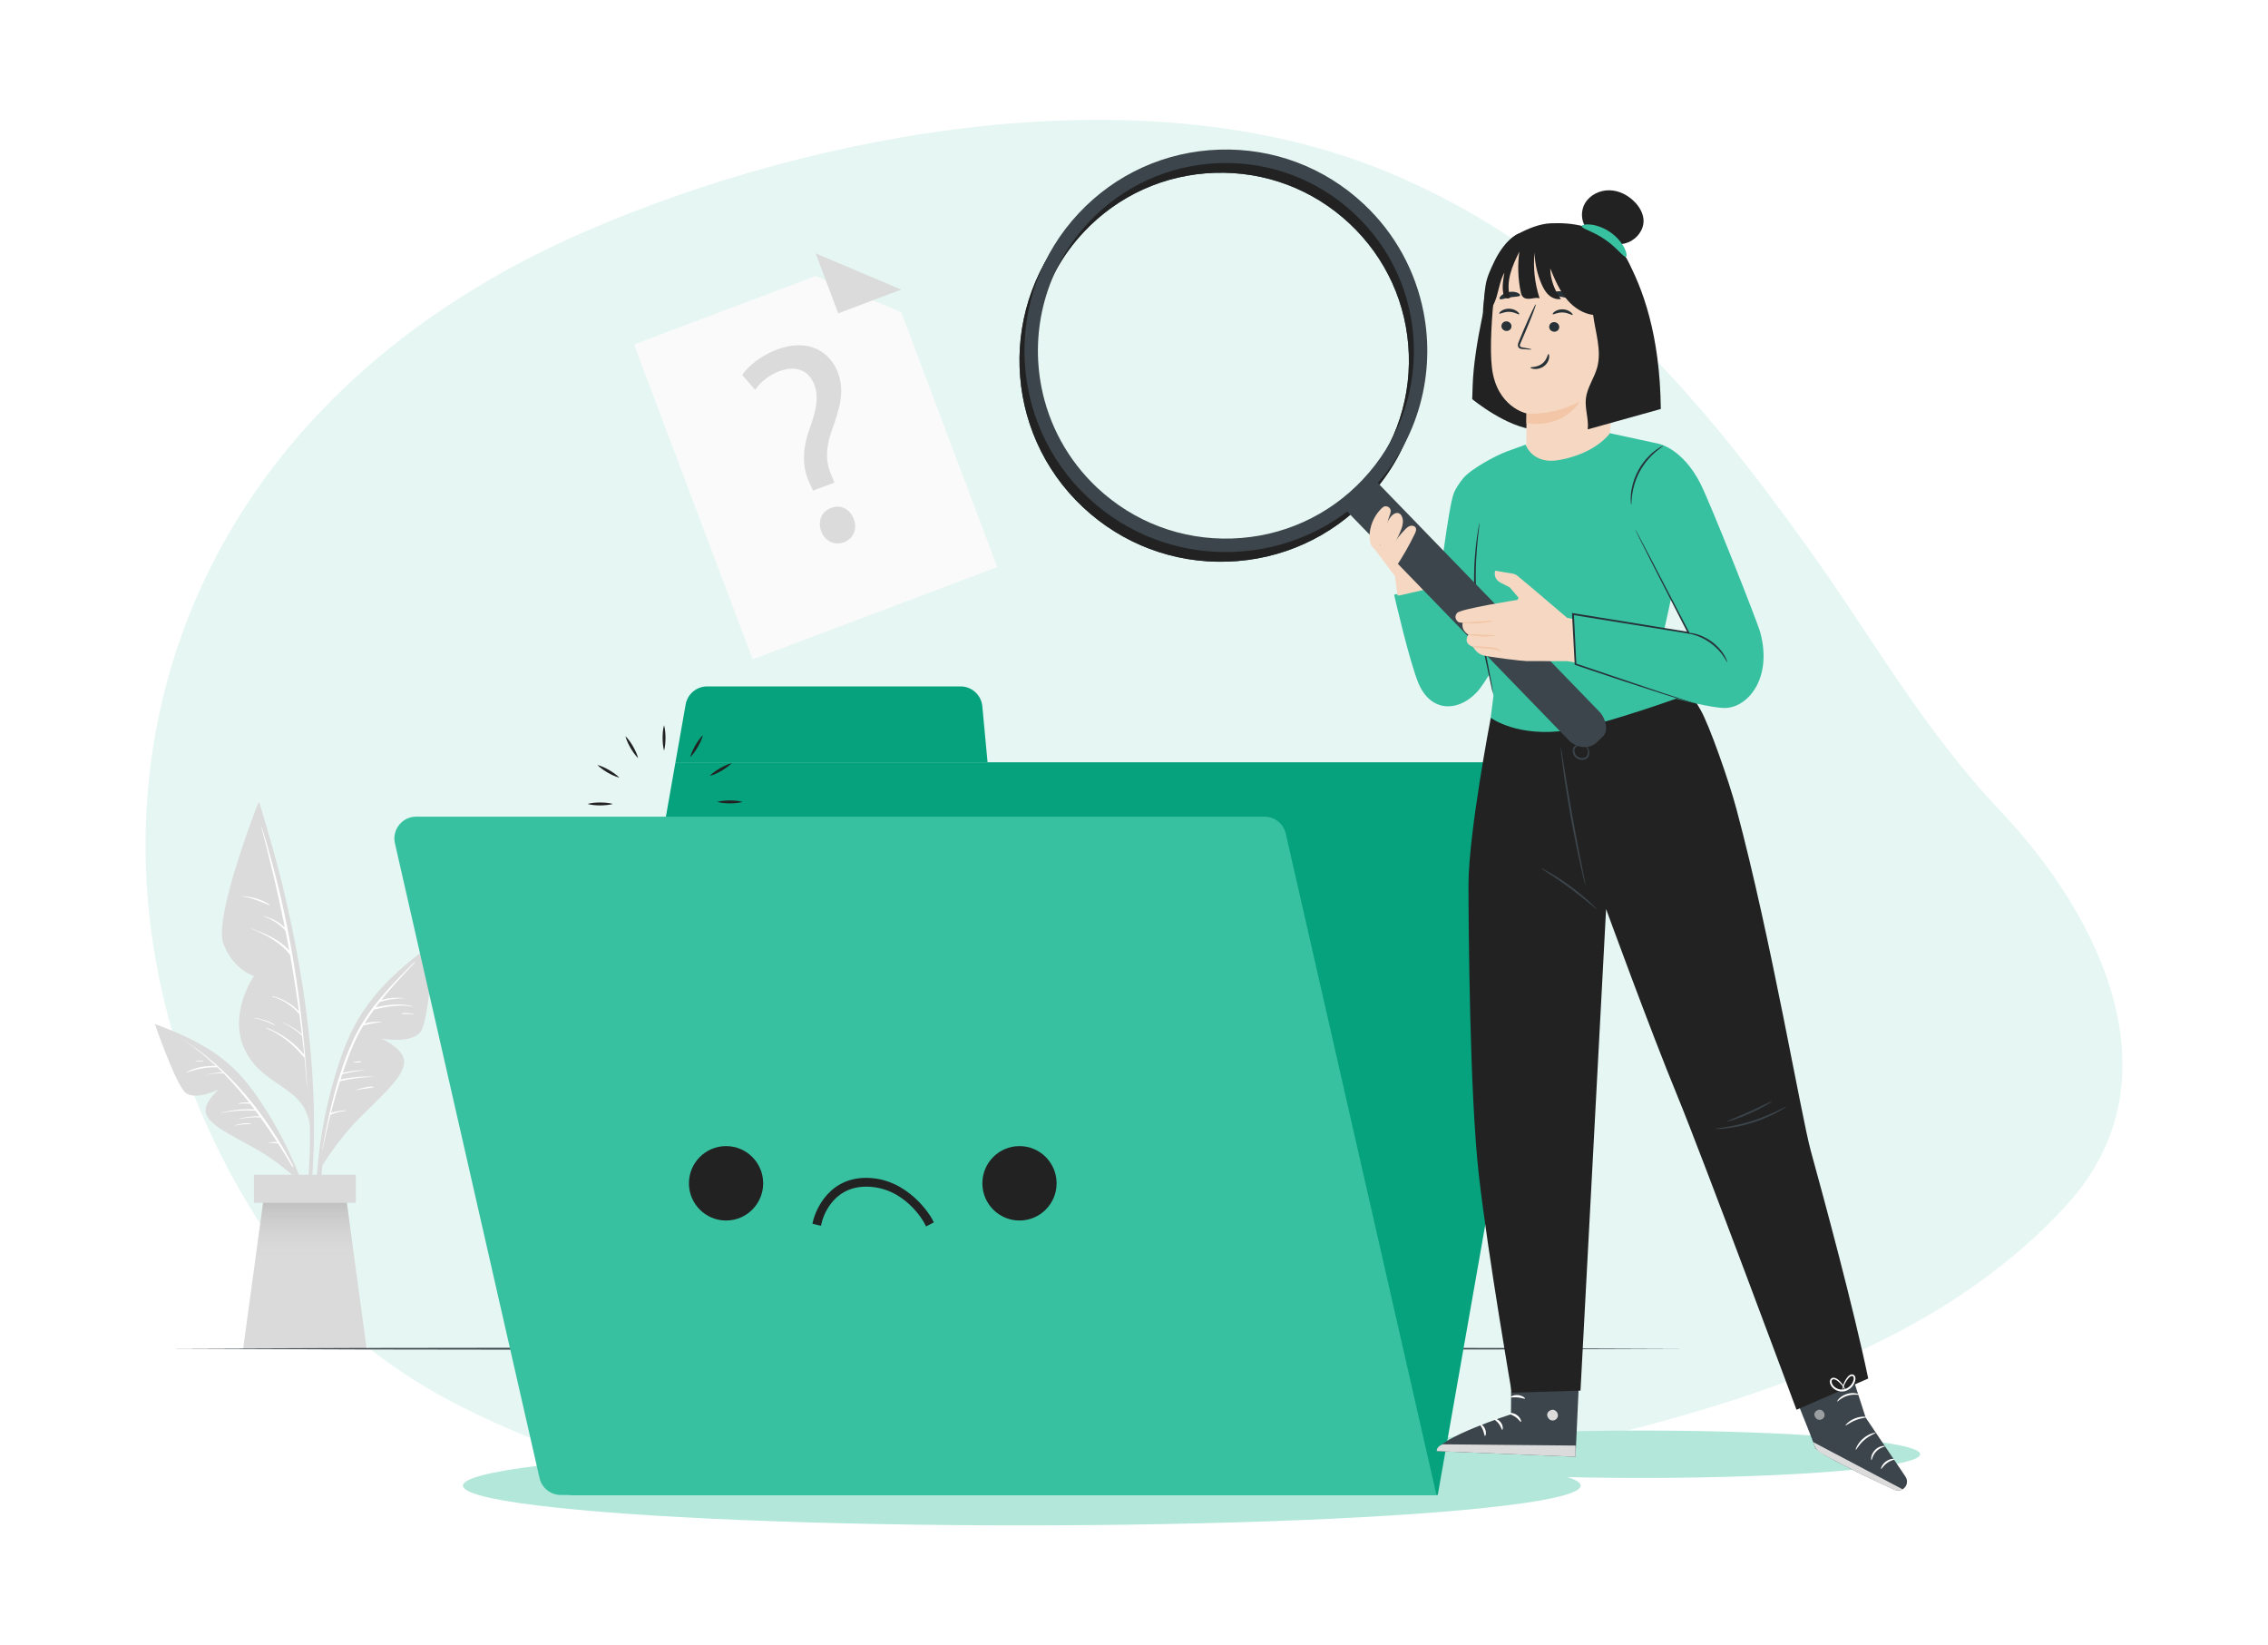 <svg width="415" height="301" viewBox="0 0 415 301" fill="none" xmlns="http://www.w3.org/2000/svg">
<path d="M84.977 257.636C72.412 251.371 61.803 243.257 53.796 232.715C7.188 171.39 17.723 80.952 107.482 42.178C148.961 24.26 208.689 12.91 253.52 31.32C289.887 46.255 312.18 74.36 330.616 99.935C342.211 116.021 351.759 133.332 366.045 148.381C384.571 167.902 398.844 197.673 378.247 220.35C350.189 251.238 303.325 261.633 255.273 270.922C203.136 280.994 144.517 282.426 96.352 262.779C92.454 261.187 88.654 259.474 84.977 257.642V257.636Z" fill="#E6F7F3"/>
<ellipse cx="300.396" cy="266.06" rx="50.953" ry="4.337" fill="#B2E7DA"/>
<ellipse cx="186.968" cy="271.804" rx="102.257" ry="7.27" fill="#B2E7DA"/>
<g filter="url(#filter0_d_1849_15667)">
<path d="M182.473 99.598L137.725 116.48L116.017 58.891L149.246 46.355L164.902 52.98L182.473 99.598Z" fill="#FAFAFA"/>
</g>
<path d="M149.246 46.355L164.902 52.98L153.379 57.328L149.246 46.355Z" fill="#DBDBDB"/>
<path d="M148.766 89.747L148.183 88.476C146.878 85.873 146.68 82.572 148.071 78.63C149.341 75.132 149.867 72.706 149.032 70.441C148.081 67.876 145.845 66.761 142.668 67.883C140.86 68.551 139.08 69.899 138.181 71.319L135.807 68.599C137.015 66.78 139.576 64.916 142.234 63.931C147.998 61.794 151.926 64.397 153.343 68.215C154.61 71.633 153.617 74.801 152.272 78.559C151.035 81.99 151.05 84.499 152.149 87.009L152.683 88.295L148.774 89.745L148.766 89.747ZM150.266 97.192C149.578 95.332 150.346 93.56 152.101 92.912C153.856 92.26 155.543 93.124 156.231 94.984C156.884 96.743 156.232 98.528 154.377 99.216C152.623 99.868 150.917 98.956 150.264 97.197L150.266 97.192Z" fill="#DBDBDB"/>
<path d="M57.342 211.667C57.55 206.474 57.47 201.275 57.128 196.092C56.426 185.4 54.671 174.788 52.257 164.359C50.898 158.484 49.228 152.712 47.489 146.944C47.435 146.772 47.157 146.821 47.205 147.003C52.589 167.336 57.01 188.313 56.705 209.451C56.619 215.363 55.934 221.174 55.378 227.054C55.361 227.209 55.618 227.274 55.656 227.113C56.769 222.08 57.128 216.812 57.336 211.678L57.342 211.667Z" fill="#DBDBDB"/>
<path d="M47.206 146.998C47.206 146.998 39.044 167.76 40.874 172.637C42.699 177.519 46.467 178.56 46.467 178.56C46.467 178.56 41.474 185.706 44.963 192.407C48.453 199.108 56.202 198.791 56.716 206.388C56.716 206.388 57.15 174.617 47.206 146.998Z" fill="#DBDBDB"/>
<path d="M55.833 193.271C55.844 193.238 55.838 193.201 55.822 193.163C54.677 179.048 52.178 164.976 47.907 151.397C47.896 151.36 47.827 151.37 47.837 151.413C49.454 157.486 50.893 163.592 52.124 169.729C51.065 168.635 49.678 168.007 48.228 167.551C48.201 167.54 48.185 167.583 48.212 167.594C49.721 168.248 51.166 169.005 52.231 170.287C52.472 171.489 52.702 172.696 52.927 173.898C51.102 171.854 48.576 170.84 46.044 169.879C46.007 169.863 45.991 169.922 46.023 169.933C48.656 171.006 51.284 172.396 53.072 174.67C53.692 178.115 54.238 181.575 54.709 185.041C53.377 183.646 51.733 182.707 49.844 182.246C49.785 182.229 49.753 182.315 49.812 182.331C51.75 182.889 53.419 183.978 54.747 185.502C54.757 185.513 54.768 185.518 54.779 185.524C54.945 186.741 55.094 187.965 55.239 189.188C54.211 188.308 53.077 187.643 51.83 187.128C51.798 187.112 51.776 187.165 51.814 187.181C53.082 187.723 54.222 188.501 55.228 189.445C55.244 189.456 55.255 189.456 55.271 189.461C55.405 190.626 55.544 191.784 55.662 192.954C53.789 190.695 51.477 189.059 48.742 188.002C48.688 187.981 48.661 188.061 48.71 188.088C51.37 189.247 53.714 191.087 55.528 193.351C55.576 193.415 55.64 193.421 55.699 193.405C55.876 195.191 56.031 196.983 56.165 198.775C56.165 198.802 56.208 198.802 56.208 198.775C56.106 196.94 55.977 195.105 55.828 193.271H55.833Z" fill="white"/>
<path d="M49.277 165.486C47.864 164.509 46.066 164.096 44.374 163.951C44.332 163.951 44.332 164.01 44.374 164.016C46.13 164.279 47.607 164.917 49.223 165.604C49.293 165.636 49.341 165.529 49.282 165.486H49.277Z" fill="white"/>
<path d="M50.267 187.471C49.148 186.795 47.869 186.414 46.585 186.21C46.542 186.205 46.537 186.275 46.585 186.28C47.885 186.516 49.041 186.983 50.224 187.562C50.272 187.589 50.315 187.503 50.267 187.477V187.471Z" fill="white"/>
<path d="M78.793 172.975C75.389 175.373 72.124 178.141 69.347 181.253C66.387 184.569 64.23 188.335 62.721 192.514C59.633 201.077 57.942 210.347 57.787 219.446C57.701 224.548 58.151 229.607 59.242 234.591C59.28 234.774 59.553 234.72 59.526 234.538C58.193 225.766 58.242 216.817 59.676 208.067C61.078 199.478 63.278 190.132 68.726 183.152C71.691 179.354 75.389 176.36 79.044 173.27C79.237 173.109 78.991 172.841 78.793 172.98V172.975Z" fill="#DBDBDB"/>
<path d="M58.991 213.261C58.991 213.261 61.795 208.529 65.873 204.441C69.957 200.352 73.393 197.445 73.922 194.735C74.452 192.031 69.834 190.036 69.834 190.036C69.834 190.036 75.48 191.05 77.026 188.678C78.573 186.302 79.317 172.541 79.317 172.541C79.317 172.541 69.041 179.896 64.252 190.207C59.462 200.519 58.985 213.266 58.985 213.266L58.991 213.261Z" fill="#DBDBDB"/>
<path d="M75.769 176.065C71.444 180.325 67.093 184.858 64.546 190.454C63.673 192.369 62.929 194.36 62.277 196.388C62.277 196.388 62.277 196.393 62.277 196.398C62.143 196.806 62.014 197.208 61.886 197.622C61.875 197.643 61.864 197.664 61.864 197.686C60.607 201.865 59.718 206.184 58.948 210.401C58.948 210.428 58.985 210.444 58.991 210.417C59.435 208.271 59.922 206.103 60.468 203.941C60.489 203.941 60.505 203.941 60.527 203.931C61.399 203.561 62.282 203.33 63.224 203.244C63.283 203.239 63.283 203.131 63.218 203.137C62.309 203.18 61.415 203.341 60.553 203.625C61.051 201.677 61.592 199.73 62.202 197.815C64.187 197.326 66.258 197.064 68.297 197.015C68.319 197.015 68.324 196.983 68.297 196.983C66.242 196.887 64.31 197.064 62.303 197.493C62.41 197.165 62.517 196.838 62.63 196.511C63.968 196.205 65.317 195.948 66.687 195.824C66.713 195.824 66.708 195.781 66.687 195.781C65.343 195.819 64.021 195.958 62.715 196.264C63.272 194.606 63.877 192.97 64.551 191.377C65.108 190.057 65.766 188.807 66.494 187.6C67.591 187.353 68.656 187.112 69.785 187.01C69.817 187.01 69.812 186.956 69.785 186.956C68.763 186.892 67.698 186.967 66.708 187.262C67.249 186.387 67.816 185.529 68.426 184.697C70.733 184.188 73.066 183.71 75.421 184.155C75.464 184.161 75.474 184.096 75.437 184.086C73.194 183.496 70.968 183.834 68.731 184.279C68.977 183.952 69.223 183.635 69.475 183.313C70.888 182.873 72.295 182.664 73.783 182.637C73.815 182.637 73.821 182.594 73.783 182.589C72.429 182.46 71.075 182.589 69.769 182.948C71.674 180.577 73.778 178.345 75.86 176.14C75.956 176.038 75.881 175.979 75.779 176.081L75.769 176.065Z" fill="white"/>
<path d="M75.651 185.443C74.977 185.373 74.286 185.293 73.606 185.373C73.526 185.384 73.531 185.518 73.612 185.518C74.286 185.54 74.966 185.486 75.64 185.524C75.694 185.524 75.699 185.449 75.645 185.443H75.651Z" fill="white"/>
<path d="M68.254 198.796C67.173 198.786 66.097 199.075 65.086 199.435C65.059 199.446 65.075 199.489 65.102 199.478C66.146 199.226 67.205 199.129 68.265 198.952C68.351 198.936 68.345 198.796 68.254 198.796Z" fill="white"/>
<path d="M66.039 194.183C65.6 194.161 65.129 194.236 64.696 194.306C64.653 194.311 64.653 194.387 64.696 194.387C65.135 194.392 65.611 194.408 66.044 194.322C66.119 194.306 66.119 194.188 66.039 194.183Z" fill="white"/>
<path d="M28.865 187.584C32.172 188.737 35.453 190.218 38.418 192.09C41.575 194.091 44.193 196.634 46.376 199.666C50.85 205.878 54.356 212.992 56.577 220.315C57.824 224.425 58.621 228.62 58.894 232.907C58.905 233.062 58.675 233.084 58.653 232.928C57.706 225.525 55.603 218.293 52.429 211.538C49.314 204.912 45.375 197.863 39.36 193.474C36.084 191.087 32.402 189.52 28.731 187.868C28.538 187.782 28.677 187.509 28.87 187.573L28.865 187.584Z" fill="#DBDBDB"/>
<path d="M54.179 215.594C54.179 215.594 50.818 212.413 46.574 210.052C42.33 207.686 38.873 206.13 37.824 204.065C36.77 201.999 40.05 199.317 40.05 199.317C40.05 199.317 35.715 201.447 33.917 199.886C32.119 198.319 28.34 187.353 28.34 187.353C28.34 187.353 38.354 190.926 44.605 198.158C50.856 205.39 54.184 215.6 54.184 215.6L54.179 215.594Z" fill="#DBDBDB"/>
<path d="M53.655 213.33C48.646 203.909 41.967 195.384 32.809 189.757C32.809 189.757 32.799 189.757 32.809 189.762C35.218 191.302 37.439 193.077 39.51 195.02C37.658 194.966 35.769 195.266 34.126 196.157C34.089 196.178 34.115 196.227 34.153 196.216C35.983 195.594 37.744 195.186 39.692 195.277C39.719 195.277 39.735 195.266 39.756 195.256C40.083 195.567 40.404 195.878 40.719 196.195C39.756 196.237 38.782 196.372 37.846 196.575C37.819 196.581 37.83 196.618 37.851 196.613C38.868 196.414 39.858 196.35 40.891 196.361C42.571 198.051 44.134 199.859 45.611 201.737C44.942 201.64 44.241 201.694 43.599 201.881C43.551 201.897 43.561 201.962 43.615 201.956C44.343 201.865 45.038 201.876 45.761 201.924C46.034 202.273 46.312 202.622 46.58 202.976C44.519 202.852 42.502 203.051 40.505 203.566C40.473 203.571 40.484 203.62 40.516 203.614C42.582 203.207 44.658 203.078 46.756 203.207C47.013 203.545 47.254 203.893 47.506 204.237C46.275 204.199 45.087 204.355 43.888 204.65C43.84 204.66 43.856 204.73 43.904 204.725C45.135 204.446 46.387 204.371 47.65 204.43C48.726 205.916 49.759 207.439 50.749 208.979C50.224 208.872 49.673 208.931 49.159 209.076C49.133 209.081 49.138 209.124 49.17 209.119C49.759 209.049 50.31 209.124 50.888 209.199C51.782 210.589 52.643 211.994 53.468 213.411C53.537 213.529 53.73 213.443 53.666 213.314L53.655 213.33Z" fill="white"/>
<path d="M45.867 205.519C44.888 205.433 43.893 205.588 42.956 205.873C42.929 205.884 42.935 205.921 42.967 205.916C43.93 205.739 44.883 205.669 45.857 205.621C45.921 205.621 45.932 205.524 45.862 205.519H45.867Z" fill="white"/>
<path d="M37.134 194.032C36.689 193.984 36.229 194.038 35.79 194.113C35.737 194.124 35.753 194.199 35.806 194.193C36.245 194.145 36.684 194.161 37.123 194.15C37.193 194.15 37.209 194.043 37.134 194.038V194.032Z" fill="white"/>
<path d="M67.093 246.754H44.492L47.714 223.089L48.538 217.021H63.047L63.871 223.089L67.093 246.754Z" fill="#DADADA"/>
<path d="M64.94 230.942H46.749L48.538 217.021H63.047L64.94 230.942Z" fill="url(#paint0_linear_1849_15667)"/>
<path d="M65.118 214.918H46.462V220.058H65.118V214.918Z" fill="#DADADA"/>
<path d="M30.777 246.754L65.515 246.62L100.253 246.577L169.728 246.486L239.204 246.572L273.942 246.62L308.68 246.754L273.942 246.883L239.204 246.931L169.728 247.022L100.253 246.931L65.515 246.883L30.777 246.754Z" fill="#3B454B"/>
<path d="M263.082 273.509H104.787C102.3 273.509 100.417 271.265 100.847 268.816L123.597 139.466H277.128C282.1 139.466 285.868 143.954 285.007 148.851L263.082 273.509Z" fill="#05A27D"/>
<path d="M179.746 129.208C179.553 127.153 177.828 125.581 175.763 125.581H129.399C127.458 125.581 125.797 126.975 125.46 128.887L123.597 139.466H180.706L179.746 129.208Z" fill="#05A27D"/>
<path d="M121.24 135.008C121.251 135.786 121.299 136.564 121.508 137.342C121.716 136.564 121.764 135.786 121.775 135.008C121.77 134.231 121.722 133.453 121.508 132.675C121.294 133.453 121.245 134.231 121.24 135.008Z" fill="#222222"/>
<path d="M115.369 136.827C115.765 137.498 116.193 138.147 116.765 138.716C116.562 137.932 116.214 137.235 115.834 136.559C115.438 135.888 115.01 135.239 114.437 134.67C114.641 135.454 114.989 136.151 115.369 136.827Z" fill="#222222"/>
<path d="M113.341 142.283C112.565 142.079 111.869 141.731 111.189 141.35C110.52 140.953 109.873 140.524 109.305 139.95C110.081 140.153 110.777 140.502 111.457 140.883C112.126 141.28 112.773 141.709 113.341 142.283Z" fill="#222222"/>
<path d="M109.83 147.353C110.606 147.342 111.382 147.294 112.158 147.085C111.382 146.876 110.606 146.827 109.83 146.817C109.054 146.822 108.277 146.87 107.501 147.085C108.277 147.299 109.054 147.348 109.83 147.353Z" fill="#222222"/>
<path d="M113.528 151.838C112.961 152.412 112.313 152.841 111.644 153.238C110.97 153.619 110.274 153.968 109.493 154.172C110.06 153.598 110.707 153.169 111.376 152.772C112.051 152.391 112.746 152.042 113.528 151.838Z" fill="#222222"/>
<path d="M116.155 157.428C116.535 156.747 116.883 156.05 117.087 155.272C116.514 155.84 116.086 156.49 115.69 157.16C115.31 157.842 114.962 158.539 114.759 159.317C115.331 158.748 115.759 158.099 116.155 157.428Z" fill="#222222"/>
<path d="M121.882 156.457C122.091 157.235 122.139 158.013 122.15 158.791C122.144 159.569 122.096 160.347 121.882 161.125C121.668 160.347 121.62 159.569 121.614 158.791C121.625 158.013 121.673 157.235 121.882 156.457Z" fill="#222222"/>
<path d="M128.02 156.973C127.624 156.302 127.196 155.653 126.624 155.084C126.827 155.867 127.175 156.565 127.555 157.241C127.951 157.911 128.379 158.561 128.952 159.129C128.748 158.346 128.4 157.649 128.02 156.973Z" fill="#222222"/>
<path d="M130.044 151.516C130.82 151.72 131.515 152.069 132.195 152.45C132.864 152.847 133.512 153.276 134.079 153.85C133.303 153.646 132.607 153.298 131.927 152.917C131.258 152.52 130.611 152.091 130.044 151.516Z" fill="#222222"/>
<path d="M133.554 146.441C132.778 146.452 132.002 146.5 131.226 146.709C132.002 146.919 132.778 146.967 133.554 146.978C134.33 146.972 135.106 146.924 135.882 146.709C135.106 146.495 134.33 146.447 133.554 146.441Z" fill="#222222"/>
<path d="M129.856 141.956C130.424 141.382 131.071 140.953 131.74 140.556C132.415 140.175 133.11 139.826 133.892 139.622C133.324 140.196 132.677 140.625 132.008 141.022C131.334 141.403 130.638 141.752 129.856 141.956Z" fill="#222222"/>
<path d="M127.228 136.371C126.848 137.053 126.501 137.75 126.297 138.528C126.87 137.959 127.298 137.31 127.694 136.639C128.074 135.958 128.422 135.261 128.625 134.483C128.053 135.051 127.624 135.701 127.228 136.371Z" fill="#222222"/>
<path d="M262.841 273.509H102.619C100.752 273.509 99.133 272.218 98.719 270.398L72.265 154.297C71.694 151.793 73.597 149.408 76.165 149.408H231.374C233.24 149.408 234.859 150.699 235.274 152.519L262.841 273.509Z" fill="#38C1A1"/>
<path d="M132.855 223.298C136.606 223.298 139.647 220.25 139.647 216.49C139.647 212.73 136.606 209.682 132.855 209.682C129.104 209.682 126.063 212.73 126.063 216.49C126.063 220.25 129.104 223.298 132.855 223.298Z" fill="#222222"/>
<path d="M186.545 223.298C190.296 223.298 193.337 220.25 193.337 216.49C193.337 212.73 190.296 209.682 186.545 209.682C182.795 209.682 179.754 212.73 179.754 216.49C179.754 220.25 182.795 223.298 186.545 223.298Z" fill="#222222"/>
<path d="M169.457 224.382L169.082 223.669C169.05 223.604 165.539 217.102 158.48 217.102C152.042 217.102 150.473 223.223 150.409 223.486L150.217 224.264L148.659 223.889L148.846 223.105C148.863 223.03 150.757 215.492 158.48 215.492C166.203 215.492 170.345 222.617 170.505 222.923L170.88 223.636L169.457 224.382Z" fill="#222222"/>
<path d="M276.545 245.665L276.482 258.745C276.482 258.745 263.142 263.073 262.895 265.487L288.286 266.526L289.225 246.153L276.539 245.672L276.545 245.665Z" fill="#3B454B"/>
<path d="M336.518 244.296L341.386 259.359L348.671 270.164C349.198 270.943 348.951 272.001 348.138 272.47C347.681 272.737 347.129 272.762 346.653 272.546C343.607 271.152 332.425 265.969 332.133 264.847C331.79 263.548 325.945 249.302 325.945 249.302L336.518 244.303V244.296Z" fill="#3B454B"/>
<path d="M272.598 52.109C272.598 52.109 269.717 62.869 269.47 70.486L269.387 73.021C269.387 73.021 275.746 78.293 281.083 78.623L285.558 67.641L272.605 52.109H272.598Z" fill="#222222"/>
<path d="M300.858 58.712C299.64 53.465 299.177 47.35 294.804 43.928C291.561 41.387 287.861 40.677 283.742 40.854C281.712 40.937 279.427 41.875 277.656 42.87C275.232 44.238 274.21 47.014 273.043 49.536C270.701 54.587 270.999 61.431 272.586 63.332L293.731 74.485C297.952 72.292 300.598 71.418 301.277 65.797C301.563 63.433 301.398 61.031 300.865 58.712H300.858Z" fill="#222222"/>
<path d="M294.575 48.098L281.267 44.175C276.977 43.554 273.912 48.731 273.468 53.034C272.979 57.812 272.566 63.674 272.992 67.273C273.855 74.51 279.338 75.644 279.338 75.644C279.338 75.619 279.351 75.752 279.306 77.888L279.287 82.292C279.23 83.692 279.478 84.161 280.334 85.27C282.295 87.811 285.875 88.147 290.095 86.588C292.538 85.682 294.239 83.87 294.429 81.392L296.746 50.746C296.822 49.435 295.883 48.281 294.582 48.091L294.575 48.098Z" fill="#F6D8C2"/>
<path d="M274.731 59.586C274.693 60.074 275.08 60.505 275.587 60.55C276.095 60.594 276.533 60.239 276.571 59.757C276.609 59.269 276.222 58.839 275.721 58.794C275.213 58.75 274.769 59.105 274.737 59.586H274.731Z" fill="#263238"/>
<path d="M274.35 57.375C274.458 57.502 275.182 57.007 276.172 57.051C277.168 57.077 277.873 57.615 277.987 57.502C278.044 57.451 277.936 57.229 277.625 56.982C277.32 56.741 276.794 56.494 276.178 56.475C275.556 56.456 275.029 56.659 274.718 56.88C274.401 57.102 274.293 57.318 274.344 57.375H274.35Z" fill="#263238"/>
<path d="M283.469 59.726C283.431 60.214 283.818 60.645 284.326 60.689C284.834 60.733 285.272 60.379 285.31 59.897C285.348 59.409 284.961 58.978 284.459 58.934C283.952 58.889 283.507 59.244 283.476 59.726H283.469Z" fill="#263238"/>
<path d="M284.123 57.489C284.231 57.615 284.955 57.121 285.945 57.166C286.935 57.191 287.646 57.73 287.76 57.615C287.817 57.565 287.709 57.343 287.398 57.096C287.093 56.855 286.573 56.608 285.951 56.589C285.329 56.57 284.802 56.773 284.491 56.995C284.181 57.216 284.066 57.432 284.117 57.489H284.123Z" fill="#263238"/>
<path d="M280.252 63.927C280.259 63.87 279.643 63.737 278.647 63.572C278.393 63.534 278.158 63.477 278.12 63.3C278.069 63.116 278.183 62.844 278.317 62.559C278.577 61.956 278.856 61.323 279.142 60.657C280.29 57.952 281.134 55.721 281.026 55.677C280.919 55.632 279.897 57.787 278.742 60.493C278.463 61.158 278.196 61.798 277.948 62.406C277.841 62.692 277.663 63.008 277.777 63.395C277.841 63.585 278.018 63.731 278.177 63.782C278.336 63.839 278.482 63.845 278.608 63.858C279.611 63.953 280.239 63.978 280.246 63.927H280.252Z" fill="#263238"/>
<path d="M279.307 75.644C279.307 75.644 284.142 76.145 289.055 73.452C289.055 73.452 286.472 78.388 279.288 77.431L279.307 75.638V75.644Z" fill="#F2C6A6"/>
<path d="M283.33 64.77C283.171 64.751 283.12 65.828 282.162 66.551C281.204 67.273 280.061 67.102 280.049 67.254C280.03 67.324 280.296 67.476 280.779 67.508C281.255 67.546 281.953 67.425 282.543 66.982C283.127 66.538 283.4 65.923 283.457 65.486C283.52 65.036 283.412 64.764 283.336 64.77H283.33Z" fill="#263238"/>
<path d="M283.749 53.858C283.818 54.136 284.821 54.105 285.97 54.358C287.125 54.587 288.026 55.017 288.204 54.789C288.286 54.681 288.147 54.409 287.791 54.117C287.442 53.82 286.865 53.516 286.179 53.37C285.487 53.224 284.84 53.275 284.402 53.408C283.958 53.541 283.723 53.731 283.755 53.858H283.749Z" fill="#263238"/>
<path d="M274.433 54.701C274.661 54.897 275.384 54.555 276.292 54.416C277.2 54.244 277.999 54.32 278.139 54.061C278.202 53.934 278.044 53.731 277.676 53.566C277.314 53.402 276.73 53.313 276.108 53.421C275.486 53.528 274.972 53.807 274.686 54.086C274.394 54.365 274.325 54.606 274.426 54.701H274.433Z" fill="#263238"/>
<path d="M281.223 43.402C281.21 43.453 281.204 43.503 281.191 43.56L281.216 43.573C281.216 43.516 281.216 43.459 281.223 43.408V43.402Z" fill="#263238"/>
<path d="M290.527 78.547C290.73 76.658 289.968 74.77 290.19 72.881C290.425 70.885 291.72 69.174 292.253 67.235C293.103 64.13 291.935 60.828 291.51 57.616C289.708 57.394 288.026 56.31 286.827 54.916C285.38 53.237 284.51 51.152 283.66 49.105C283.711 51.114 284.409 53.097 285.621 54.694C284.821 54.859 283.977 54.517 283.374 53.966C282.771 53.414 282.378 52.673 282.054 51.925C281.274 50.113 280.849 48.148 280.779 46.171C280.512 48.997 280.829 51.874 281.718 54.574C281.217 54.422 280.671 54.555 280.15 54.631C279.63 54.707 279.027 54.694 278.659 54.314C278.412 54.061 278.323 53.699 278.253 53.357C277.758 50.956 277.675 48.465 278.012 46.038C277.371 47.35 276.73 48.681 276.362 50.094C275.987 51.507 275.892 53.028 276.33 54.422C276.121 54.682 275.683 54.644 275.435 54.422C275.188 54.194 275.092 53.852 275.042 53.516C274.851 52.305 275.067 51.076 275.276 49.872C274.559 51.146 274.318 52.629 273.918 54.035C273.519 55.442 272.884 56.887 271.659 57.692C271.45 55.581 271.519 54.143 271.837 52.172C272.078 50.664 272.795 49.169 273.455 47.793C274.198 46.254 275.226 44.739 276.374 43.731C278.494 41.875 279.383 42.673 280.741 43.383L280.899 43.453C280.899 43.421 280.899 43.383 280.912 43.351L280.975 43.066C284.504 42.274 288.242 42.445 291.682 43.567C294.239 44.397 294.474 49.891 295.096 47.28C295.47 45.702 297.52 47.141 297.546 47.185C300.56 52.609 303.752 61.221 303.898 74.827L290.514 78.559L290.527 78.547Z" fill="#222222"/>
<path d="M299.246 37.09C298.041 35.778 296.346 34.866 294.563 34.815C292.78 34.758 290.946 35.633 290.038 37.166C289.131 38.7 289.308 40.854 290.597 42.09L292.824 43.871C294.353 44.714 296.251 44.992 297.882 44.359C299.513 43.725 300.776 42.096 300.738 40.354C300.706 39.131 300.078 37.99 299.253 37.09H299.246Z" fill="#222222"/>
<path d="M297.526 46.963C297.095 47.166 295.876 45.303 293.699 43.833C291.554 42.318 289.377 41.843 289.416 41.368C289.435 41.152 290.05 40.981 291.04 41.083C292.024 41.178 293.376 41.608 294.639 42.477C295.895 43.345 296.777 44.454 297.221 45.341C297.666 46.234 297.723 46.868 297.526 46.957V46.963Z" fill="#38C1A1"/>
<path d="M266.576 106.081L274.915 98.28L280.563 107.24C280.449 108.045 273.252 123.539 270.13 126.752C266.569 130.415 261.721 130.13 259.582 125.073C257.894 121.087 255.095 108.806 255.095 108.806L266.569 106.081H266.576Z" fill="#38C1A1"/>
<path d="M275.664 82.621C273.671 83.338 269.089 85.841 267.756 87.482C267.109 88.274 266.481 89.18 266.075 90.08C265.034 92.374 263.047 109.363 263.047 109.363L271.926 115.783L279.656 86.062L279.161 81.348L275.657 82.615L275.664 82.621Z" fill="#38C1A1"/>
<path d="M272.719 131.682L273.278 127.291C273.278 127.291 271.564 119.458 270.936 112.659C269.933 101.848 272.757 95.131 273.144 93.99C273.36 93.344 279.161 81.348 279.161 81.348C279.161 81.348 280.379 85.042 285.272 84.168C292.094 82.951 294.582 79.257 294.582 79.257L303.397 81.158C303.397 81.158 306.83 94.934 307.338 99.503C307.611 101.949 304.381 115.783 304.381 115.783L309.578 123.552C309.737 123.932 307.319 134.553 306.849 134.99C306.38 135.427 297.92 137.392 297.812 137.753C297.704 138.114 281.686 144.812 281.693 144.54C281.705 144.267 273.982 135.111 273.982 135.111L272.706 131.682H272.719Z" fill="#38C1A1"/>
<path d="M270.726 95.644C270.726 95.644 270.726 95.758 270.707 95.967C270.675 96.214 270.643 96.512 270.599 96.88C270.504 97.672 270.371 98.819 270.256 100.232C270.034 103.065 269.812 107.012 270.466 111.309C271.037 115.618 271.868 119.471 272.408 122.272C272.681 123.672 272.89 124.807 273.023 125.592C273.08 125.954 273.125 126.258 273.163 126.499C273.188 126.708 273.201 126.815 273.188 126.822C273.176 126.822 273.144 126.72 273.093 126.511C273.036 126.27 272.973 125.973 272.89 125.618C272.712 124.788 272.471 123.672 272.173 122.316C271.576 119.528 270.707 115.675 270.136 111.353C269.476 107.025 269.742 103.039 270.021 100.207C270.167 98.787 270.339 97.64 270.472 96.854C270.542 96.461 270.599 96.157 270.643 95.948C270.688 95.745 270.72 95.638 270.732 95.638L270.726 95.644Z" fill="#263238"/>
<path d="M311.133 129.813C312.714 132.493 316.325 142.746 317.727 147.987C324.131 171.884 329.55 204.025 331.346 210.577C333.745 219.303 339.114 239.049 341.849 252.205L328.725 257.921C328.725 257.921 311.533 211.667 306.85 200.305C301.988 188.531 293.884 166.314 293.884 166.314L289.201 254.416L276.629 254.803C276.629 254.803 272.326 229.975 270.619 215.14C268.912 200.299 268.721 169.755 268.702 162.004C268.683 152.562 272.783 131.327 272.783 131.327C272.783 131.327 277.689 135.003 286.884 133.596C294.208 132.474 309.388 126.853 309.388 126.853L311.133 129.813Z" fill="#222222"/>
<path d="M285.577 136.65C285.577 136.65 285.577 137.011 285.653 137.664C285.723 138.311 285.837 139.248 285.989 140.408C286.294 142.721 286.776 145.909 287.404 149.413C288.033 152.917 288.686 156.073 289.2 158.348C289.454 159.489 289.676 160.401 289.835 161.035C289.994 161.669 290.095 162.017 290.121 162.011C290.14 162.011 290.083 161.65 289.962 161.01C289.822 160.313 289.645 159.4 289.429 158.304C288.972 156.016 288.356 152.86 287.728 149.356C287.1 145.858 286.586 142.677 286.218 140.376C286.04 139.267 285.894 138.349 285.78 137.652C285.672 137.011 285.602 136.657 285.583 136.657L285.577 136.65Z" fill="#3B454B"/>
<path d="M290.064 136.467C290.064 136.467 290.045 136.308 289.816 136.213C289.6 136.118 289.258 136.093 288.858 136.181C288.661 136.226 288.445 136.295 288.229 136.435C288.007 136.581 287.849 136.847 287.798 137.132C287.696 137.696 287.957 138.368 288.515 138.729C289.061 139.084 289.772 139.122 290.267 138.805C290.514 138.653 290.685 138.393 290.749 138.152C290.819 137.911 290.825 137.677 290.793 137.474C290.736 137.062 290.552 136.758 290.368 136.612C290.184 136.46 290.051 136.454 290.051 136.467C290.038 136.492 290.152 136.543 290.279 136.701C290.406 136.853 290.54 137.132 290.565 137.493C290.59 137.842 290.495 138.323 290.108 138.545C289.721 138.773 289.137 138.742 288.693 138.45C288.242 138.165 288.026 137.62 288.09 137.176C288.122 136.955 288.223 136.764 288.382 136.65C288.547 136.53 288.737 136.454 288.909 136.397C289.264 136.289 289.569 136.276 289.765 136.327C289.962 136.372 290.025 136.479 290.051 136.46L290.064 136.467Z" fill="#3B454B"/>
<path d="M282.023 158.868C281.997 158.912 282.594 159.286 283.546 159.907C284.498 160.528 285.799 161.402 287.195 162.429C288.591 163.456 289.81 164.438 290.685 165.167C291.561 165.889 292.101 166.345 292.132 166.307C292.164 166.276 291.682 165.762 290.838 164.989C290 164.216 288.794 163.202 287.392 162.163C285.989 161.13 284.656 160.281 283.673 159.711C282.689 159.134 282.048 158.83 282.029 158.868H282.023Z" fill="#3B454B"/>
<path d="M313.855 206.528C313.855 206.528 314.052 206.553 314.401 206.547C314.75 206.541 315.252 206.503 315.874 206.433C317.111 206.294 318.818 205.983 320.64 205.413C322.461 204.842 324.041 204.126 325.139 203.531C325.691 203.233 326.123 202.979 326.415 202.783C326.707 202.593 326.865 202.479 326.853 202.46C326.827 202.415 326.155 202.789 325.038 203.322C323.921 203.86 322.347 204.532 320.544 205.096C318.742 205.66 317.067 206.002 315.842 206.199C314.617 206.395 313.855 206.471 313.855 206.522V206.528Z" fill="#3B454B"/>
<path d="M315.988 205.191C316 205.229 316.495 205.108 317.276 204.849C318.057 204.589 319.116 204.183 320.259 203.67C321.401 203.157 322.41 202.631 323.121 202.219C323.832 201.807 324.251 201.522 324.232 201.484C324.187 201.401 322.397 202.352 320.125 203.372C317.854 204.399 315.956 205.102 315.988 205.191Z" fill="#3B454B"/>
<path d="M284.377 257.971C284.866 258.124 285.183 258.694 285.044 259.182C284.91 259.676 284.339 259.999 283.844 259.854C283.356 259.708 282.956 259.042 283.146 258.567C283.336 258.092 284.028 257.75 284.466 258.003" fill="#DBDBDB"/>
<path d="M288.293 266.526L288.305 264.467L263.955 264.239C263.955 264.239 262.806 264.682 262.901 265.487L288.293 266.526Z" fill="#DBDBDB"/>
<path d="M276.076 258.599C276.076 258.726 276.692 258.802 277.288 259.226C277.891 259.632 278.183 260.183 278.304 260.139C278.418 260.12 278.265 259.372 277.536 258.871C276.812 258.364 276.057 258.485 276.076 258.599Z" fill="white"/>
<path d="M273.366 259.594C273.334 259.714 273.861 259.942 274.261 260.487C274.673 261.013 274.762 261.59 274.883 261.584C274.997 261.609 275.111 260.887 274.604 260.221C274.102 259.556 273.372 259.473 273.366 259.588V259.594Z" fill="white"/>
<path d="M271.723 262.712C271.837 262.743 272.034 262.129 271.742 261.438C271.456 260.747 270.885 260.456 270.828 260.557C270.752 260.658 271.114 261.032 271.342 261.609C271.583 262.173 271.602 262.699 271.723 262.718V262.712Z" fill="white"/>
<path d="M276.418 255.621C276.463 255.735 277.04 255.589 277.738 255.665C278.436 255.728 278.976 255.982 279.046 255.88C279.122 255.792 278.608 255.316 277.783 255.234C276.958 255.152 276.361 255.519 276.418 255.621Z" fill="white"/>
<path d="M348.138 272.471L331.777 263.833L331.999 264.467C332.19 265.012 332.564 265.481 333.066 265.772C334.405 266.558 338.149 268.643 346.602 272.559C347.097 272.788 347.668 272.756 348.132 272.471H348.138Z" fill="#DBDBDB"/>
<g opacity="0.6">
<path d="M333.173 257.946C333.637 258.073 333.96 258.599 333.846 259.068C333.738 259.537 333.205 259.866 332.735 259.746C332.266 259.625 331.866 259.011 332.025 258.555C332.183 258.098 332.831 257.75 333.256 257.978" fill="#DBDBDB"/>
</g>
<path d="M342.439 267.128C342.541 267.141 342.604 266.241 343.347 265.513C344.07 264.758 344.971 264.682 344.952 264.587C344.952 264.549 344.724 264.499 344.356 264.568C343.994 264.638 343.499 264.86 343.099 265.272C342.693 265.684 342.477 266.172 342.414 266.539C342.344 266.907 342.401 267.135 342.439 267.135V267.128Z" fill="white"/>
<path d="M344.204 268.757C344.299 268.795 344.61 268.143 345.308 267.655C345.993 267.148 346.711 267.059 346.704 266.957C346.723 266.869 345.892 266.799 345.105 267.369C344.312 267.933 344.115 268.745 344.204 268.757Z" fill="white"/>
<path d="M339.565 265.253C339.66 265.297 340.136 264.29 341.151 263.434C342.154 262.56 343.22 262.249 343.188 262.148C343.188 262.059 342.002 262.236 340.923 263.174C339.838 264.1 339.476 265.24 339.565 265.253Z" fill="white"/>
<path d="M337.699 260.798C337.768 260.874 338.479 260.24 339.539 259.828C340.599 259.404 341.544 259.378 341.544 259.271C341.557 259.182 340.548 259.049 339.412 259.505C338.27 259.949 337.629 260.747 337.699 260.798Z" fill="white"/>
<path d="M336.163 256.413C336.239 256.482 336.899 255.696 338.054 255.354C339.203 254.987 340.186 255.266 340.212 255.164C340.224 255.126 339.996 254.993 339.583 254.917C339.171 254.835 338.574 254.835 337.952 255.025C337.331 255.215 336.836 255.557 336.544 255.855C336.245 256.153 336.131 256.394 336.163 256.419V256.413Z" fill="white"/>
<path d="M337.73 254.524C337.73 254.524 337.711 254.302 337.552 253.954C337.394 253.605 337.102 253.105 336.588 252.629C336.327 252.408 336.036 252.11 335.547 252.059C335.306 252.034 335.007 252.179 334.9 252.439C334.792 252.693 334.823 252.959 334.9 253.193C335.249 254.138 336.378 254.771 337.495 254.537C338.612 254.283 339.367 253.333 339.507 252.363C339.526 252.116 339.501 251.837 339.298 251.622C339.094 251.406 338.758 251.413 338.555 251.52C338.136 251.742 337.939 252.097 337.749 252.376C337.375 252.972 337.21 253.517 337.133 253.89C337.057 254.271 337.064 254.486 337.083 254.486C337.146 254.505 337.203 253.618 337.952 252.509C338.149 252.243 338.365 251.92 338.676 251.78C338.828 251.711 338.98 251.723 339.082 251.831C339.183 251.932 339.215 252.129 339.19 252.325C339.063 253.117 338.371 253.986 337.425 254.188C336.486 254.397 335.49 253.84 335.204 253.079C335.141 252.896 335.122 252.693 335.185 252.553C335.242 252.414 335.382 252.332 335.541 252.338C335.871 252.357 336.175 252.598 336.429 252.807C337.444 253.688 337.673 254.556 337.736 254.518L337.73 254.524Z" fill="white"/>
<path d="M256.796 95.644L262.851 101.886L263.098 107.329L256.073 108.939H255.711L255.26 105.434L251.205 100.054L256.796 95.644Z" fill="#F6D8C2"/>
<path d="M250.317 91.126C243.583 98.305 234.451 102.437 224.608 102.754C214.765 103.077 205.385 99.547 198.194 92.824C183.357 78.946 182.589 55.594 196.487 40.778C203.221 33.599 212.353 29.467 222.196 29.15C232.039 28.827 241.419 32.356 248.609 39.08C254.448 44.536 258.103 51.462 259.55 58.756C261.784 70.004 258.744 82.14 250.317 91.126ZM199.883 91.031C206.591 97.304 215.342 100.593 224.525 100.295C233.708 99.997 242.231 96.144 248.508 89.446C254.791 82.748 258.084 74.009 257.786 64.84C257.488 55.67 253.629 47.16 246.921 40.886C240.213 34.612 231.462 31.324 222.279 31.621C213.096 31.919 204.572 35.772 198.29 42.47C190.42 50.861 187.59 62.178 189.671 72.672C191.023 79.478 194.437 85.936 199.883 91.031Z" fill="#3B454B"/>
<path d="M250.317 91.126C243.583 98.305 234.451 102.437 224.608 102.754C214.765 103.077 205.385 99.547 198.194 92.824C183.357 78.946 182.589 55.594 196.487 40.778C203.221 33.599 212.353 29.467 222.196 29.15C232.039 28.827 241.419 32.356 248.609 39.08C254.448 44.536 258.103 51.462 259.55 58.756C261.784 70.004 258.744 82.14 250.317 91.126ZM199.883 91.031C206.591 97.304 215.342 100.593 224.525 100.295C233.708 99.997 242.231 96.144 248.508 89.446C254.791 82.748 258.084 74.009 257.786 64.84C257.488 55.67 253.629 47.16 246.921 40.886C240.213 34.612 231.462 31.324 222.279 31.621C213.096 31.919 204.572 35.772 198.29 42.47C190.42 50.861 187.59 62.178 189.671 72.672C191.023 79.478 194.437 85.936 199.883 91.031Z" fill="#222222"/>
<path d="M251.224 89.351C244.49 96.531 235.358 100.663 225.515 100.979C215.672 101.303 206.292 97.773 199.102 91.049C184.264 77.171 183.496 53.82 197.395 39.004C204.128 31.824 213.26 27.692 223.103 27.376C232.946 27.052 242.326 30.582 249.517 37.306C255.355 42.762 259.011 49.688 260.458 56.982C262.691 68.23 259.652 80.365 251.224 89.351ZM200.79 89.256C207.498 95.53 216.249 98.819 225.432 98.521C234.616 98.223 243.139 94.37 249.415 87.672C255.698 80.974 258.992 72.235 258.693 63.065C258.395 53.896 254.537 45.385 247.828 39.112C241.12 32.838 232.369 29.549 223.186 29.847C214.003 30.145 205.48 33.998 199.197 40.696C191.328 49.086 188.497 60.404 190.579 70.898C191.93 77.704 195.345 84.161 200.79 89.256Z" fill="#3B454B"/>
<path d="M292.164 135.833L293.338 134.698C294.385 133.685 293.795 131.378 292.697 130.25L251.503 87.729L245.995 93.052L287.131 135.51C288.521 136.872 290.818 137.132 292.164 135.833Z" fill="#3B454B"/>
<path d="M254.194 92.862C253.997 92.678 253.617 92.564 253.363 92.64C253.109 92.716 252.899 92.906 252.709 93.096C251.37 94.453 250.589 96.347 250.589 98.255C250.589 99.072 250.805 100.01 251.535 100.384L252.36 99.909C252.614 99.579 253.382 99.028 253.483 98.622C253.908 96.911 253.299 96.987 254.372 94.022C254.48 93.73 254.594 93.242 254.2 92.868L254.194 92.862Z" fill="#F6D8C2"/>
<path d="M253.997 95.282C254.232 94.877 254.492 94.484 254.816 94.205C255.146 93.926 255.552 93.768 255.908 93.882C256.479 94.059 256.758 94.883 256.695 95.644C256.631 96.404 256.301 97.127 255.984 97.817C255.305 99.287 254.626 100.751 253.947 102.222L253.553 101.93C253.274 102.203 252.861 102.063 252.671 101.734C252.481 101.404 252.462 100.96 252.474 100.536C252.531 98.704 253.096 96.841 253.991 95.282H253.997Z" fill="#F6D8C2"/>
<path d="M254.994 99.674C255.463 98.641 256.244 97.779 257.031 96.949C257.304 96.658 257.596 96.366 257.976 96.233C258.357 96.1 258.852 96.195 259.043 96.543C259.22 96.879 259.062 97.285 258.897 97.627C257.875 99.75 256.707 101.803 255.393 103.768L254.175 102.545C253.623 101.55 254.524 100.713 254.994 99.68V99.674Z" fill="#F6D8C2"/>
<path d="M287.861 113.26L286.745 113.026L280.9 108.051L277.701 105.371C277.435 105.149 277.111 104.997 276.762 104.94L273.595 104.414C273.595 104.414 273.1 105.789 274.541 106.581L276.273 107.475L277.86 109.351L277.657 109.756C277.657 109.756 267.249 111.366 266.601 112.158C265.954 112.95 266.601 113.672 266.887 113.818C267.173 113.964 267.68 113.888 267.68 113.888C267.68 113.888 267.173 115.111 268.689 116.118C268.689 116.118 267.534 117.633 269.552 118.349C269.552 118.349 270.13 119.502 271.285 119.864C272.44 120.225 278.647 120.947 279.294 120.947C279.941 120.947 286.751 120.96 286.751 120.96L288.249 121.207L287.842 113.267L287.861 113.26Z" fill="#F6D8C2"/>
<path d="M267.452 113.901C267.445 113.983 268.734 114.16 270.327 114.053C271.919 113.939 273.182 113.71 273.176 113.628C273.17 113.533 271.881 113.609 270.308 113.723C268.74 113.831 267.458 113.799 267.452 113.894V113.901Z" fill="#F2C6A6"/>
<path d="M268.702 116.118C268.702 116.163 268.975 116.201 269.407 116.258C269.838 116.315 270.441 116.397 271.12 116.435C271.805 116.48 272.415 116.416 272.846 116.397C273.284 116.366 273.544 116.372 273.557 116.334C273.57 116.29 273.29 116.194 272.853 116.169C272.408 116.125 271.799 116.156 271.145 116.112C270.485 116.074 269.876 116.023 269.432 116.03C268.988 116.03 268.715 116.074 268.715 116.118H268.702Z" fill="#F2C6A6"/>
<path d="M269.362 118.305C269.355 118.394 270.612 118.565 272.167 118.679C272.947 118.729 273.633 118.786 274.09 118.977C274.547 119.148 274.756 119.395 274.801 119.357C274.832 119.344 274.674 119.015 274.185 118.767C273.709 118.501 272.967 118.4 272.192 118.356C270.637 118.235 269.368 118.216 269.362 118.305Z" fill="#F2C6A6"/>
<path d="M303.409 81.164C303.409 81.164 307.807 81.924 311.139 88.464C312.979 92.082 321.598 113.831 322.105 115.738C324.288 123.9 320.062 129.16 315.988 129.515C311.507 129.908 288.324 122.443 288.324 122.443L287.81 112.557L308.956 115.764L298.795 96.075C298.795 96.075 298.408 82.963 303.397 81.17L303.409 81.164Z" fill="#38C1A1"/>
<path d="M316.07 121.163C316.07 121.163 315.962 120.611 315.499 119.845C315.048 119.078 314.23 118.115 313.119 117.323C312.002 116.53 310.828 116.074 309.952 115.897C309.077 115.713 308.518 115.757 308.518 115.789C308.518 115.846 309.057 115.884 309.895 116.119C310.733 116.347 311.844 116.822 312.922 117.589C313.995 118.362 314.807 119.255 315.296 119.971C315.791 120.681 316.007 121.188 316.057 121.163H316.07Z" fill="#263238"/>
<path d="M310.188 128.672C310.188 128.672 310.149 128.672 310.08 128.659C309.991 128.64 309.889 128.621 309.762 128.59C309.483 128.533 309.077 128.412 308.544 128.267C307.484 127.962 305.948 127.493 304.013 126.872C300.141 125.637 294.671 123.837 288.236 121.663L288.141 121.632V121.53C287.988 118.685 287.823 115.58 287.652 112.348L287.639 112.145L287.842 112.177C289.511 112.449 291.263 112.728 293.046 113.02C298.783 113.951 304.209 114.838 308.994 115.618L308.836 115.833C305.961 110.212 303.537 105.466 301.81 102.108C300.973 100.447 300.306 99.129 299.843 98.204C299.627 97.767 299.456 97.418 299.335 97.165C299.221 96.93 299.164 96.803 299.177 96.797C299.183 96.797 299.253 96.911 299.38 97.139C299.513 97.386 299.697 97.729 299.932 98.16C300.414 99.078 301.106 100.378 301.975 102.025C303.721 105.371 306.183 110.098 309.102 115.7L309.242 115.96L308.95 115.916C304.165 115.149 298.739 114.274 293.002 113.349C291.218 113.058 289.467 112.779 287.798 112.506L287.988 112.335C288.153 115.574 288.306 118.672 288.445 121.518L288.344 121.385C294.76 123.558 300.211 125.396 304.076 126.708C305.993 127.335 307.509 127.829 308.576 128.178C309.102 128.336 309.502 128.476 309.775 128.545C309.902 128.583 310.003 128.615 310.086 128.634C310.156 128.653 310.188 128.672 310.188 128.672Z" fill="#263238"/>
<path d="M304.349 81.563C304.381 81.614 303.753 81.975 302.877 82.729C302.001 83.477 300.916 84.675 300.065 86.215C299.228 87.761 298.815 89.326 298.663 90.467C298.504 91.614 298.542 92.336 298.485 92.336C298.46 92.336 298.434 92.159 298.409 91.829C298.377 91.499 298.377 91.024 298.428 90.435C298.472 89.846 298.599 89.155 298.809 88.401C299.031 87.653 299.342 86.848 299.773 86.05C300.211 85.258 300.713 84.561 301.22 83.965C301.741 83.382 302.255 82.894 302.725 82.539C303.188 82.178 303.588 81.918 303.88 81.766C304.171 81.608 304.336 81.531 304.343 81.55L304.349 81.563Z" fill="#263238"/>
<defs>
<filter id="filter0_d_1849_15667" x="107.735" y="42.215" width="83.02" height="86.689" filterUnits="userSpaceOnUse" color-interpolation-filters="sRGB">
<feFlood flood-opacity="0" result="BackgroundImageFix"/>
<feColorMatrix in="SourceAlpha" type="matrix" values="0 0 0 0 0 0 0 0 0 0 0 0 0 0 0 0 0 0 127 0" result="hardAlpha"/>
<feOffset dy="4.141"/>
<feGaussianBlur stdDeviation="4.141"/>
<feComposite in2="hardAlpha" operator="out"/>
<feColorMatrix type="matrix" values="0 0 0 0 0.02 0 0 0 0 0.635 0 0 0 0 0.49 0 0 0 0.1 0"/>
<feBlend mode="normal" in2="BackgroundImageFix" result="effect1_dropShadow_1849_15667"/>
<feBlend mode="normal" in="SourceGraphic" in2="effect1_dropShadow_1849_15667" result="shape"/>
</filter>
<linearGradient id="paint0_linear_1849_15667" x1="55.793" y1="217.589" x2="55.793" y2="230.942" gradientUnits="userSpaceOnUse">
<stop stop-color="#B4B4B4"/>
<stop offset="1" stop-color="#DADADA" stop-opacity="0"/>
</linearGradient>
</defs>
</svg>
